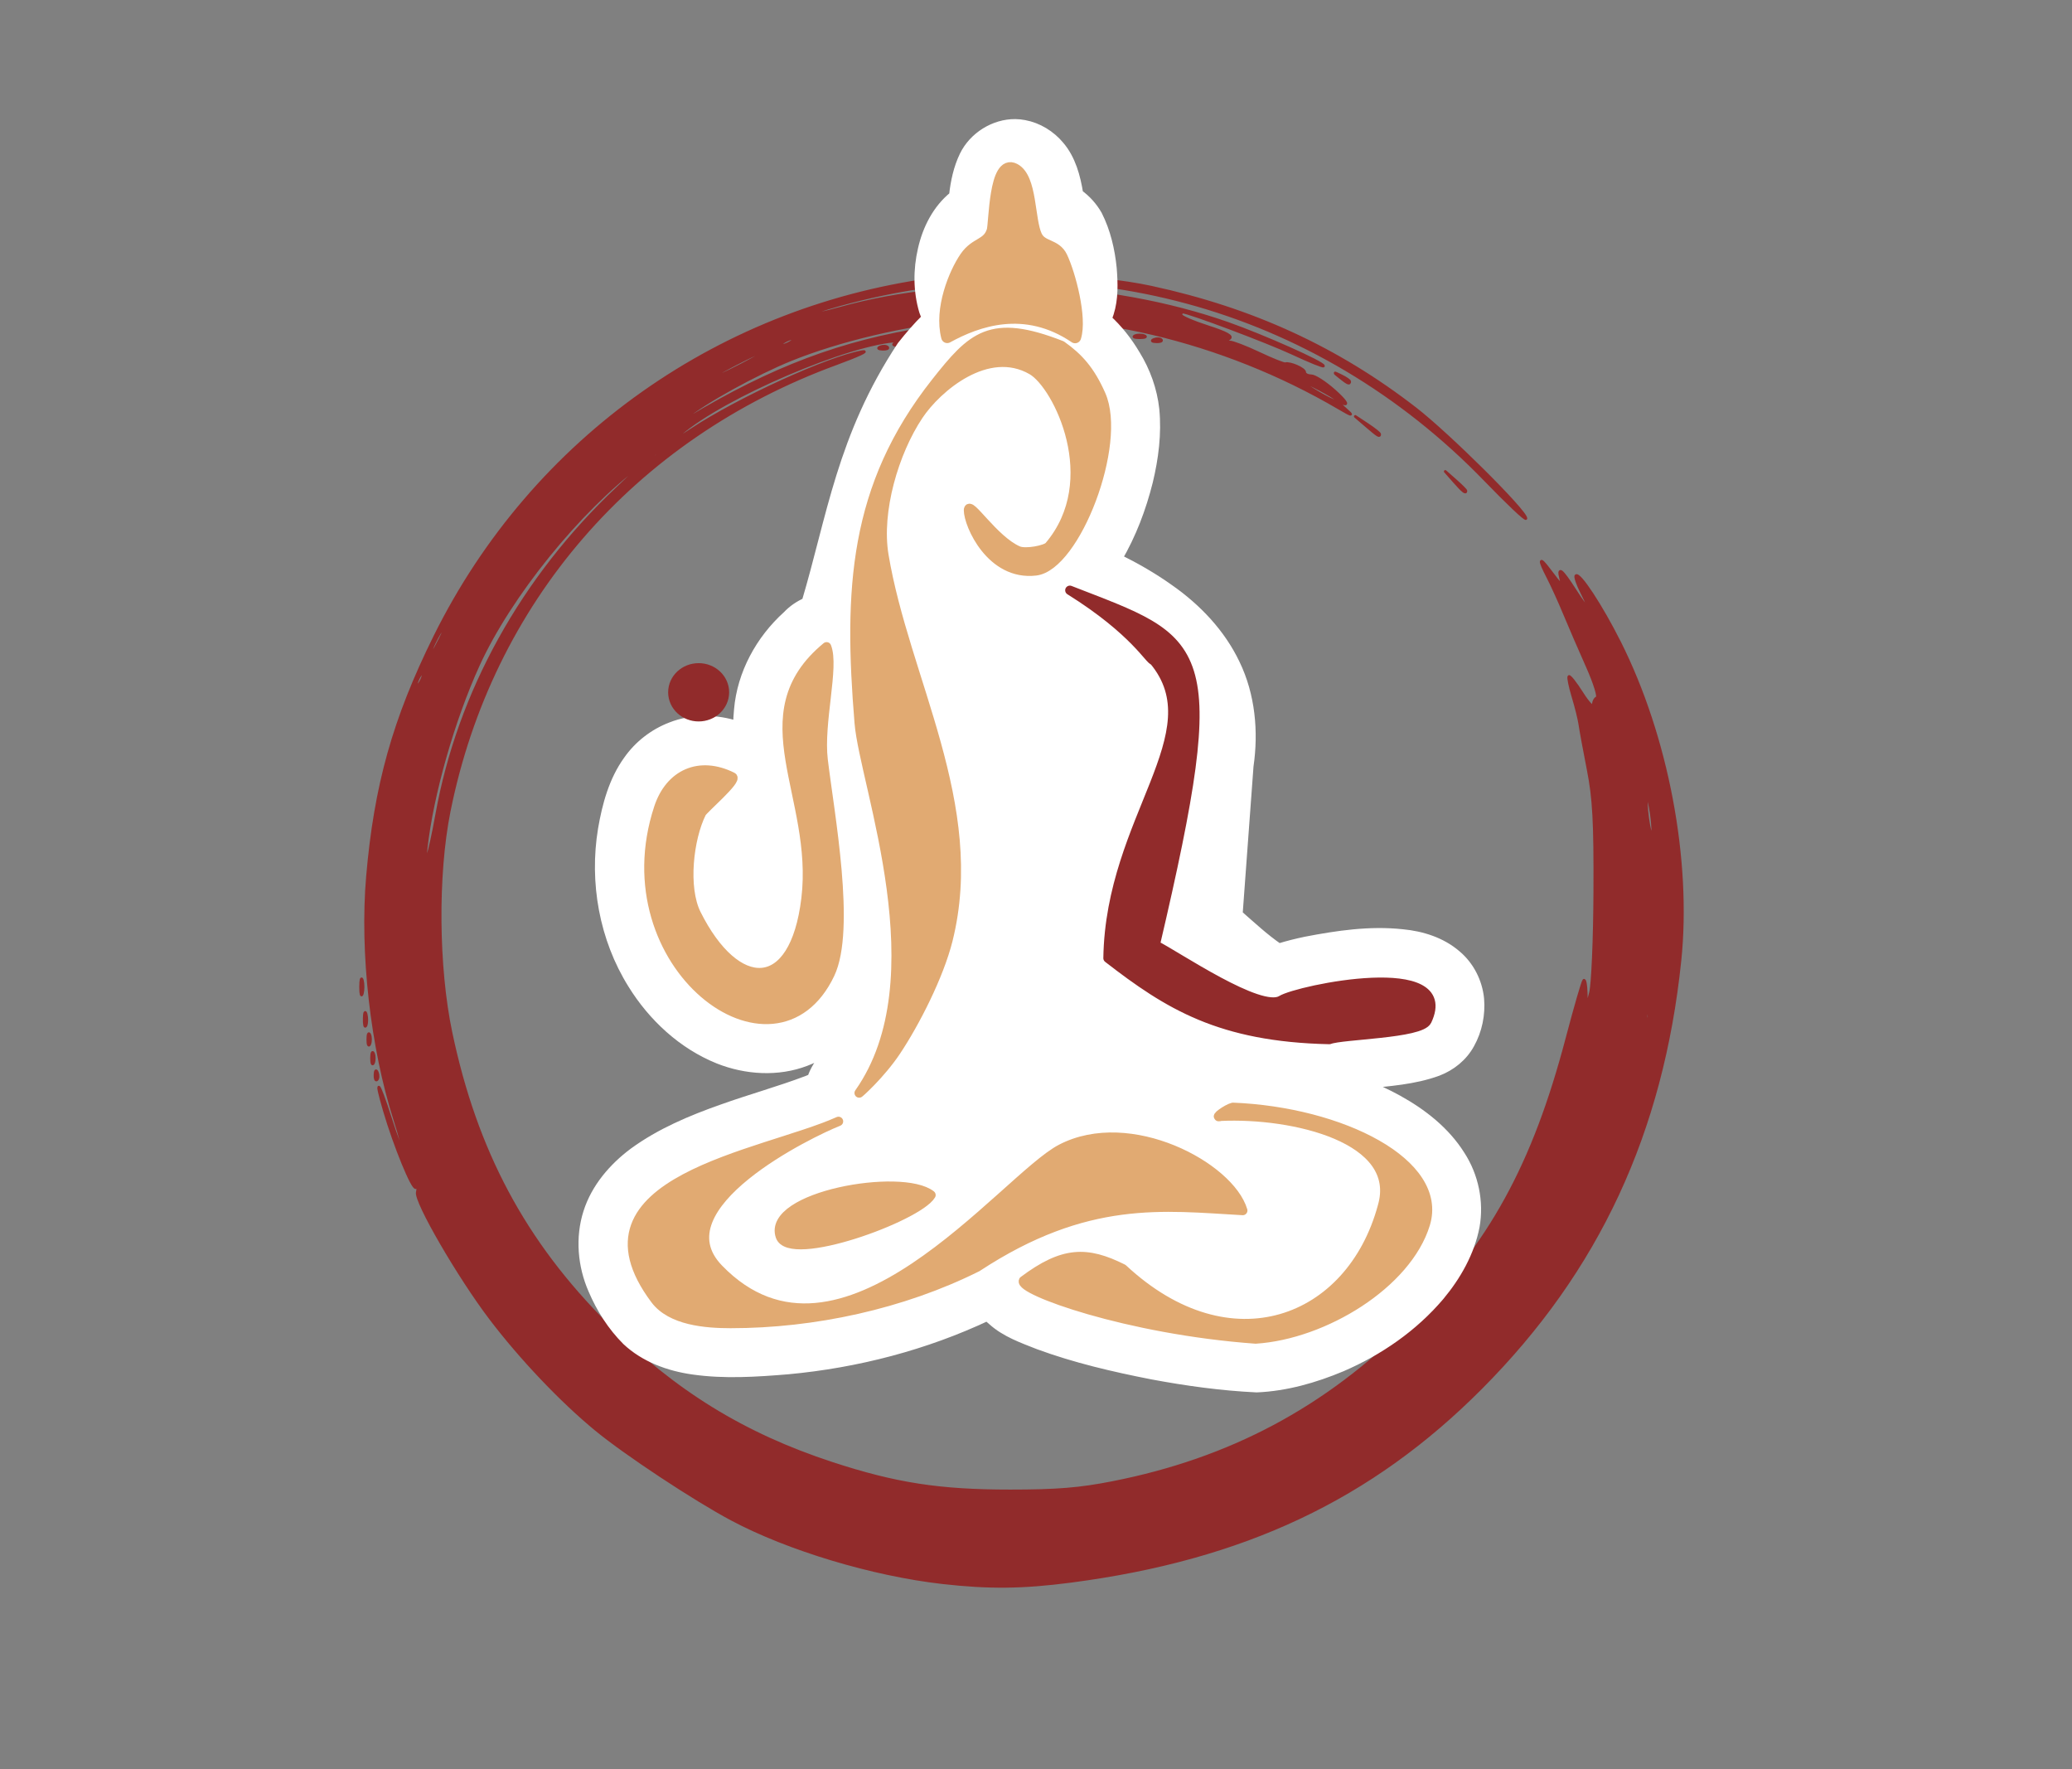 <?xml version="1.0" encoding="UTF-8" standalone="no"?> <svg xmlns="http://www.w3.org/2000/svg" xmlns:xlink="http://www.w3.org/1999/xlink" xmlns:serif="http://www.serif.com/" width="100%" height="100%" viewBox="0 0 766 654" version="1.1" xml:space="preserve" style="fill-rule:evenodd;clip-rule:evenodd;stroke-linejoin:round;stroke-miterlimit:2;"><rect x="0" y="0" width="766" height="654" fill="#808080" stroke="none"/> <g id="Artboard5" transform="matrix(1,0,0,1,54.669,101.904)"> <rect x="-54.669" y="-101.904" width="765.595" height="653.71" style="fill:none;"></rect> <g id="g64" transform="matrix(2.459,0.562,-0.562,2.459,-164.592,105.878)"> <g id="g49"> <path id="path48" d="M210.493,105.29C200.241,106.445 187.311,105.573 178.263,103.116C172.261,101.486 160.948,97.235 155.941,94.728C150.05,91.779 142.927,87.051 137.297,82.353C131.391,77.425 122.647,68.043 122.683,66.673C122.697,66.127 122.537,65.849 122.327,66.056C121.929,66.449 117.958,60.812 115.334,56.131C112.711,51.45 113.499,52.031 116.376,56.9C117.886,59.455 119.196,61.428 119.286,61.284C119.376,61.14 118.398,59.244 117.113,57.071C111.443,47.486 106.801,34.23 105.26,23.223C103.402,9.958 103.899,-0.194 107.049,-13.32C114.616,-44.849 137.259,-70.081 167.863,-81.086C175.651,-83.886 189.871,-86.481 197.956,-86.577C213.148,-86.756 226.554,-83.956 239.695,-77.859C245.273,-75.27 258.836,-66.82 259.072,-65.786C259.139,-65.494 255.989,-67.346 252.073,-69.901C222.153,-89.422 185.487,-90.892 153.928,-73.837C151.784,-72.678 150.146,-71.657 150.288,-71.567C150.431,-71.477 152.212,-72.307 154.247,-73.411C169.949,-81.928 191.66,-86.008 210.121,-83.911C215.522,-83.297 225.062,-81.423 225.169,-80.954C225.203,-80.807 223.03,-81.16 220.34,-81.739C216.381,-82.591 204.137,-84.251 203.27,-84.053C203.151,-84.026 203.098,-83.81 203.152,-83.573C203.206,-83.337 205.098,-82.982 207.358,-82.785C210.259,-82.531 211.278,-82.237 210.827,-81.784C210.295,-81.247 210.323,-81.17 210.995,-81.316C211.438,-81.412 213.484,-81.119 215.542,-80.665C217.6,-80.21 219.441,-79.921 219.635,-80.021C220.305,-80.368 222.585,-79.931 222.698,-79.433C222.761,-79.159 223.234,-79.03 223.75,-79.147C224.266,-79.265 225.995,-78.635 227.593,-77.749C229.28,-76.812 230.016,-76.176 229.349,-76.23C228.381,-76.309 228.453,-76.188 229.806,-75.463C231.128,-74.754 230.93,-74.754 228.678,-75.463C209.884,-81.378 189.237,-81.512 171.998,-75.833C164.078,-73.223 155.141,-68.83 148.892,-64.474C144.377,-61.327 137.952,-55.587 135.784,-52.763L134.698,-51.348L136.084,-52.685C146.404,-62.638 155.62,-68.745 167.336,-73.392C173.788,-75.952 186.518,-78.828 192.349,-79.044C194.655,-79.129 195.554,-79.077 194.348,-78.929C186.757,-77.995 176.869,-75.857 171.364,-73.96C168.006,-72.803 165.386,-71.725 165.541,-71.565C165.697,-71.404 164.833,-71.007 163.622,-70.681C156.743,-68.831 140.481,-57.005 135.515,-50.24C134.048,-48.242 134.263,-48.387 136.981,-51.225C142.728,-57.226 154.101,-65.928 158.813,-67.929C159.802,-68.349 158.292,-67.186 155.457,-65.346C128.886,-48.093 113.931,-19.913 114.792,11.276C115.053,20.707 118.177,33.877 122.255,42.732C129.701,58.904 139.598,70.292 154.101,79.378C165.89,86.763 177.185,90.605 190.785,91.858C200.554,92.757 207.016,92.297 217.142,89.981C223.827,88.453 226.99,87.453 231.509,85.441C247.518,78.315 259.546,67.911 268.791,53.193C277.676,39.048 281.295,26.355 281.924,7.125C282.077,2.479 282.302,-1.483 282.426,-1.679C282.549,-1.876 282.89,-1.098 283.183,0.049L283.716,2.135L283.79,-0.136C283.831,-1.386 282.621,-7.958 281.101,-14.742C278.858,-24.756 277.932,-27.989 276.177,-31.936C274.988,-34.61 273.795,-37.381 273.525,-38.095C273.255,-38.808 272.4,-40.503 271.624,-41.862C270.848,-43.22 270.29,-44.454 270.384,-44.603C270.478,-44.752 271.555,-43.882 272.778,-42.67C274,-41.457 274.912,-40.854 274.804,-41.329C274.695,-41.805 274.823,-42.327 275.088,-42.491C275.354,-42.655 274.27,-44.521 272.679,-46.638C271.089,-48.755 268.858,-51.797 267.72,-53.397C266.583,-54.997 264.987,-57.093 264.173,-58.054C262.221,-60.359 262.168,-60.838 264.042,-59.256C266.43,-57.24 266.641,-57.138 266.042,-58.288C265.152,-59.996 265.846,-59.672 268.359,-57.207C271.183,-54.437 271.72,-54.323 269.514,-56.962C268.623,-58.028 267.986,-59.048 268.099,-59.227C268.469,-59.817 272.695,-55.759 276.486,-51.172C286.359,-39.226 293.731,-22.353 295.521,-7.607C298.569,17.509 293.909,39.281 281.085,59.831C268.94,79.294 252.707,92.037 228.767,100.902C222.099,103.371 217.306,104.522 210.493,105.29L210.493,105.29ZM292.707,0.822C292.438,0.433 292.34,0.589 292.457,1.219C292.563,1.789 292.762,2.077 292.899,1.858C293.036,1.639 292.95,1.173 292.707,0.822ZM113.126,12.067C112.277,-6.088 117.603,-24.534 128.298,-40.475C130.324,-43.495 131.473,-45.366 130.851,-44.633C123.509,-35.972 116.433,-21.518 114.181,-10.583C112.405,-1.957 111.804,9.399 112.708,17.235C113.156,21.123 113.406,18.04 113.126,12.067ZM286.683,-27.571C286.13,-29.035 285.584,-30.084 285.471,-29.903C285.357,-29.722 285.716,-28.377 286.269,-26.913C286.822,-25.45 287.368,-24.401 287.481,-24.581C287.595,-24.762 287.236,-26.108 286.683,-27.571ZM106.627,-7.587C106.56,-7.881 106.354,-7.707 106.169,-7.2C105.985,-6.693 105.888,-6.037 105.956,-5.742C106.023,-5.448 106.229,-5.622 106.414,-6.129C106.599,-6.636 106.695,-7.292 106.627,-7.587ZM107.868,-13.084C108.137,-14.153 108.236,-15 108.088,-14.966C107.78,-14.896 106.864,-11.562 106.995,-10.987C107.123,-10.427 107.321,-10.902 107.868,-13.084ZM133.213,-47.056C133.686,-48.058 133.662,-48.073 132.965,-47.212C132.542,-46.69 132.216,-46.172 132.242,-46.061C132.342,-45.62 132.717,-46.004 133.213,-47.056ZM227.826,-76.727C226.267,-77.339 222.067,-78.369 222.617,-78.004C223.406,-77.481 227.593,-76.192 228.209,-76.282C228.509,-76.326 228.337,-76.527 227.826,-76.727ZM142.086,-62.188C144.034,-63.842 145.386,-65.14 145.091,-65.073C144.797,-65.006 142.962,-63.597 141.015,-61.943C139.068,-60.289 137.715,-58.991 138.01,-59.058C138.305,-59.125 140.139,-60.534 142.086,-62.188ZM148.317,-66.993C148.693,-67.379 148.761,-67.641 148.466,-67.573C148.171,-67.506 147.622,-67.135 147.245,-66.748C146.869,-66.362 146.801,-66.1 147.096,-66.168C147.391,-66.235 147.94,-66.606 148.317,-66.993ZM170.982,-78.147C170.763,-78.284 170.297,-78.197 169.945,-77.954C169.557,-77.686 169.713,-77.588 170.343,-77.705C170.913,-77.81 171.201,-78.009 170.982,-78.147ZM112.803,51.269C112.686,50.639 112.784,50.483 113.053,50.871C113.296,51.222 113.383,51.689 113.245,51.908C113.108,52.126 112.909,51.839 112.803,51.269ZM111.769,49.015C111.601,48.279 111.654,47.95 111.887,48.284C112.119,48.618 112.257,49.221 112.193,49.623C112.128,50.025 111.938,49.752 111.769,49.015ZM110.622,46.459C110.454,45.722 110.506,45.393 110.739,45.728C110.972,46.062 111.11,46.665 111.045,47.067C110.981,47.469 110.79,47.196 110.622,46.459ZM109.433,43.63C109.242,42.744 109.294,42.42 109.549,42.91C109.804,43.4 109.96,44.125 109.897,44.522C109.833,44.918 109.624,44.517 109.433,43.63ZM107.877,39.194C107.642,38.163 107.656,37.716 107.908,38.201C108.161,38.686 108.353,39.53 108.336,40.076C108.319,40.622 108.113,40.226 107.877,39.194L107.877,39.194ZM247.658,-68.684L246.022,-69.861L247.792,-68.899C248.766,-68.369 249.58,-67.858 249.602,-67.762C249.698,-67.342 249.186,-67.585 247.658,-68.684ZM233.293,-73.767L231.37,-74.781L233.375,-74.027C234.477,-73.612 235.403,-73.168 235.432,-73.041C235.523,-72.64 235.265,-72.728 233.293,-73.767ZM227.925,-79.851C226.743,-80.423 226.748,-80.434 228.033,-80.137C228.77,-79.968 229.398,-79.717 229.429,-79.58C229.523,-79.17 229.218,-79.225 227.925,-79.851ZM161.235,-69.201C161.586,-69.444 162.053,-69.531 162.271,-69.393C162.49,-69.256 162.203,-69.057 161.632,-68.951C161.002,-68.834 160.847,-68.932 161.235,-69.201ZM163.255,-70.226C163.607,-70.469 164.073,-70.556 164.292,-70.418C164.511,-70.281 164.223,-70.082 163.653,-69.976C163.023,-69.86 162.867,-69.957 163.255,-70.226ZM200.098,-79.204C200.45,-79.447 200.916,-79.534 201.135,-79.396C201.353,-79.259 201.066,-79.06 200.496,-78.954C199.866,-78.838 199.71,-78.936 200.098,-79.204ZM197.266,-79.109C197.601,-79.342 198.203,-79.48 198.606,-79.415C199.008,-79.351 198.734,-79.16 197.998,-78.992C197.261,-78.824 196.932,-78.877 197.266,-79.109Z" style="fill:rgb(145,43,43);fill-rule:nonzero;stroke:rgb(145,43,43);stroke-width:0.4px;"></path> </g> <g id="g60" transform="matrix(1,0,0,1,150.461,-34.364)"> <g id="g63"> <g id="g62"> <g id="g61"> <g id="g601"> <path id="path51" d="M22.773,-71.122C19.747,-70.462 17.208,-67.919 16.507,-64.897C16.05,-62.906 16.087,-60.836 16.325,-58.818C14.399,-56.378 13.611,-53.217 13.623,-50.149C13.609,-47.098 14.319,-44.014 15.828,-41.352C16.007,-41.059 16.208,-40.78 16.427,-40.514C15.432,-38.982 14.586,-37.345 13.798,-35.708C8.161,-20.713 9.383,-8.797 8.535,4.048C7.607,4.731 6.809,5.597 6.231,6.585C3.195,10.905 1.647,16.352 2.385,21.617C2.48,22.403 2.619,23.183 2.79,23.956C-0.509,23.641 -3.945,24.373 -6.7,26.251C-8.963,27.756 -10.758,29.944 -11.78,32.463C-13.2,35.821 -13.344,39.546 -13.148,43.138C-12.671,50.987 -9.401,58.699 -3.832,64.289C0.136,68.312 5.291,71.288 10.908,72.185C15.199,72.846 19.797,72.106 23.439,69.667C24.411,69.025 25.3,68.276 26.109,67.451C26.032,67.739 25.964,68.03 25.874,68.316C25.498,69.492 24.968,70.642 24.889,71.889C24.681,72.036 24.472,72.183 24.266,72.329C20.613,74.756 16.753,76.825 13.058,79.188C8.98,81.765 5.001,84.62 1.819,88.281C-0.592,91.112 -2.422,94.586 -2.737,98.338C-3.07,102.212 -1.808,106.136 0.498,109.241C2.254,111.666 4.429,113.814 6.971,115.407C10.099,117.239 13.847,117.71 17.411,117.406C22.054,117.024 26.543,115.672 30.964,114.274C40.598,111.111 49.741,106.373 57.729,100.111C57.998,100.294 58.279,100.462 58.576,100.605C60.837,101.866 63.456,102.163 65.974,102.544C71.671,103.276 77.433,103.293 83.166,103.116C88.314,102.909 93.463,102.462 98.537,101.55C102.685,100.413 106.506,98.307 109.987,95.814C114.796,92.3 118.933,87.78 121.686,82.478C123.428,79.055 124.575,75.238 124.445,71.369C124.269,67.733 122.645,64.205 120.031,61.676C117.095,58.744 113.23,56.934 109.284,55.8C107.546,55.302 105.778,54.93 103.993,54.662C107.429,53.488 110.974,52.441 114.048,50.451C115.807,49.283 117.201,47.528 117.771,45.479C118.416,43.284 118.354,40.89 117.653,38.717C116.863,36.365 115.161,34.327 112.946,33.195C110.384,31.834 107.375,31.592 104.537,31.965C99.79,32.521 95.291,34.273 90.947,36.187C89.719,36.752 88.51,37.363 87.341,38.043C84.943,37.093 82.685,35.779 80.397,34.543L77.113,13.004C76.709,7.924 75.05,2.847 71.837,-1.162C68.777,-5.034 64.539,-7.842 59.997,-9.687C57.276,-10.827 54.449,-11.681 51.582,-12.372C52.799,-16.245 53.362,-20.314 53.443,-24.368C53.485,-27.903 53.134,-31.483 52.014,-34.85C51.076,-37.577 49.48,-40.058 47.455,-42.105C45.927,-43.713 44.169,-45.134 42.236,-46.236C42.295,-46.536 42.342,-46.838 42.363,-47.143C42.547,-49.345 41.976,-51.523 41.325,-53.606C40.463,-56.18 39.25,-58.673 37.508,-60.769C36.562,-61.8 35.394,-62.627 34.103,-63.168C33.153,-65.519 31.912,-67.881 29.836,-69.427C28.206,-70.669 26.15,-71.369 24.096,-71.285C23.648,-71.272 23.205,-71.216 22.773,-71.122Z" style="fill:white;fill-rule:nonzero;stroke:white;stroke-width:1.37px;stroke-linecap:round;stroke-miterlimit:4;"></path> <g id="g59" transform="matrix(0.44,0,0,0.44,-43.658,-27.348)"> <path id="path52" d="M182.446,-30.937C157.305,-34.73 152.746,-27.28 144.337,-9.592C125.351,30.349 131.3,64.184 144.752,106.622C151.053,126.501 189.875,183.739 172.194,226.776C172.017,227.205 177.761,219.189 181.099,210.414C185.121,199.839 189.437,182.811 189.688,170.526C190.634,124.275 156.269,89.153 140.322,50.322C134.699,36.631 135.952,16.157 141.192,2.381C145.169,-8.073 158.359,-25.753 174.663,-20.732C184.152,-17.809 206.561,9.643 193.285,35.149C192.536,36.587 186.283,39.421 183.586,38.921C174.854,37.302 163.638,25.882 164.453,29.45C165.515,34.1 176.625,49.19 190.778,44.169C203.395,39.693 209.594,-3.524 198.921,-17.844C193.63,-24.941 188.925,-28.268 182.446,-30.937Z" style="fill:rgb(225,170,114);fill-rule:nonzero;stroke:rgb(225,170,114);stroke-width:3.11px;stroke-linecap:round;stroke-miterlimit:4;"></path> <path id="path53" d="M167.6,237.517C145.508,254.158 83.449,276.909 121.292,308.963C128.037,314.676 139.5,312.998 147.546,311.161C174.553,304.993 201.876,292.255 223.457,274.509C253.679,243.025 279.403,240.913 305.486,236.46C297.992,223.167 261.628,213.204 241.948,229.901C225.561,243.791 188.783,326.286 139.587,294.249C115.218,278.38 159.635,242.942 167.6,237.517Z" style="fill:rgb(225,170,114);fill-rule:nonzero;stroke:rgb(225,170,114);stroke-width:3.11px;stroke-linecap:round;stroke-miterlimit:4;"></path> <path id="path54" d="M294.614,203.684C329.998,197.067 367.333,206.077 365.78,227.323C364.263,248.09 341.119,270.696 319.186,277.228C276.619,283.756 238.565,278.905 239.492,275.529C250.164,262.93 257.798,261.081 270.867,264.267C313.231,288.821 348.901,264.64 350.518,224.85C352.009,201.094 314.481,201.039 291.267,207.517C289.089,208.842 292.745,204.632 294.614,203.684Z" style="fill:rgb(225,170,114);fill-rule:nonzero;stroke:rgb(225,170,114);stroke-width:3.11px;stroke-linecap:round;stroke-miterlimit:4;"></path> <path id="path55" d="M203.101,254.576C191.91,249.34 149.864,267.043 157.199,279.107C162.266,287.441 200.48,262.598 203.101,254.576Z" style="fill:rgb(225,170,114);fill-rule:nonzero;stroke:rgb(225,170,114);stroke-width:3.11px;stroke-linecap:round;stroke-miterlimit:4;"></path> <path id="path56" d="M128.515,84.32C106.81,112.483 136.889,133.292 140.515,167.616C143.934,199.978 124.845,203.601 106.057,180.753C99.785,173.126 97.989,156.746 100.23,147.552C100.58,146.12 109.573,134.071 107.575,133.584C95.651,130.677 87.05,137.254 85.943,149.06C80.788,204.022 144.547,232.099 153.893,190.313C157.494,174.214 141.85,138.236 135.787,121.288C131.583,109.537 132.6,90.227 128.515,84.32Z" style="fill:rgb(225,170,114);fill-rule:nonzero;stroke:rgb(225,170,114);stroke-width:3.11px;stroke-linecap:round;stroke-miterlimit:4;"></path> <path id="path57" d="M201.195,44.844C200.717,45.636 200.04,46.385 199.681,47.204C199.865,48.079 199.876,49.052 200.163,49.868C201.107,50.579 201.891,51.57 203.101,51.811C213.129,55.356 222.919,59.886 231.439,66.324C232.327,67.008 233.294,67.599 234.288,68.089C238.038,71.073 240.824,75.266 241.951,79.938C243.101,84.429 243.072,89.119 242.734,93.711C242.708,94.033 242.645,94.836 242.594,95.349C241.621,104.968 239.616,114.444 238.435,124.035C236.764,136.782 236.435,149.816 238.796,162.499C239.009,163.471 239.092,164.506 239.442,165.428C239.978,166.148 240.342,167.048 240.985,167.656C244.041,169.199 247.209,170.526 250.349,171.893C260.18,176.092 270.483,179.368 281.129,180.631C294.68,182.296 308.437,180.933 321.744,178.147C323.174,177.595 324.511,176.825 325.984,176.363C333.419,173.688 341.097,171.615 348.256,168.223C350.712,166.957 353.443,165.515 354.59,162.844C355.361,160.478 355.555,157.889 355.076,155.441C354.457,152.152 351.97,149.385 348.844,148.251C344.457,146.618 339.64,147.116 335.131,147.909C327.287,149.42 319.752,152.225 312.471,155.461C308.444,157.324 304.383,159.214 300.76,161.799C300.166,162.259 299.654,162.895 298.833,162.915C295.59,163.366 292.32,162.712 289.137,162.123C286.616,161.624 283.929,160.936 281.574,160.299C274.677,158.415 267.918,156.075 261.096,153.943C261.138,136.572 261.128,119.18 259.961,101.84C259.263,92.6 258.329,83.303 255.798,74.36C253.908,67.68 250.801,61.079 245.506,56.424C240.3,51.758 233.492,49.455 226.779,47.966C219.209,46.316 211.508,45.388 203.854,44.225C202.967,44.431 202.081,44.637 201.195,44.844Z" style="fill:white;fill-rule:nonzero;stroke:white;stroke-width:3.11px;stroke-linecap:round;stroke-miterlimit:4;"></path> <path id="path58" d="M203.312,47.923C250.46,54.927 257.926,51.951 257.351,156.758C265.05,158.635 296.544,171.077 302.416,165.285C307.083,160.681 356.389,137.998 351.223,161.162C350.164,165.909 324.607,171.968 320.913,174.522C285.259,181.856 266.085,175.232 242.999,164.525C233.27,118.811 260.953,83.692 235.778,64.504C234.591,64.964 227.575,56.318 203.312,47.923Z" style="fill:rgb(145,43,43);fill-rule:nonzero;stroke:rgb(145,43,43);stroke-width:3.11px;stroke-linecap:round;stroke-miterlimit:4;"></path> <path id="path59" d="M144.706,-25.205C140.256,-33.756 142.42,-46.563 144.775,-52.459C147.002,-58.031 151.171,-57.967 151.587,-63.061C151.794,-65.591 146.872,-86.558 154.1,-84.63C160.259,-82.987 162.369,-69.295 166.1,-64.559C168.729,-61.222 172.954,-63.337 175.88,-59.623C179.81,-54.634 186.779,-41.339 186.231,-34.636C167.385,-41.938 153.169,-32.742 144.706,-25.205L144.706,-25.205Z" style="fill:rgb(225,170,114);fill-rule:nonzero;stroke:rgb(225,170,114);stroke-width:4.04px;stroke-linecap:round;stroke-miterlimit:4;"></path> </g> </g> </g> </g> </g> </g> <g id="ellipse63" transform="matrix(0.975,-0.223,0.223,0.975,0,0)"> <ellipse cx="145.945" cy="19.091" rx="2.864" ry="2.666" style="fill:rgb(145,43,43);stroke:rgb(145,43,43);stroke-width:3.21px;stroke-linecap:round;stroke-miterlimit:4;"></ellipse> </g> </g> </g> </svg> 